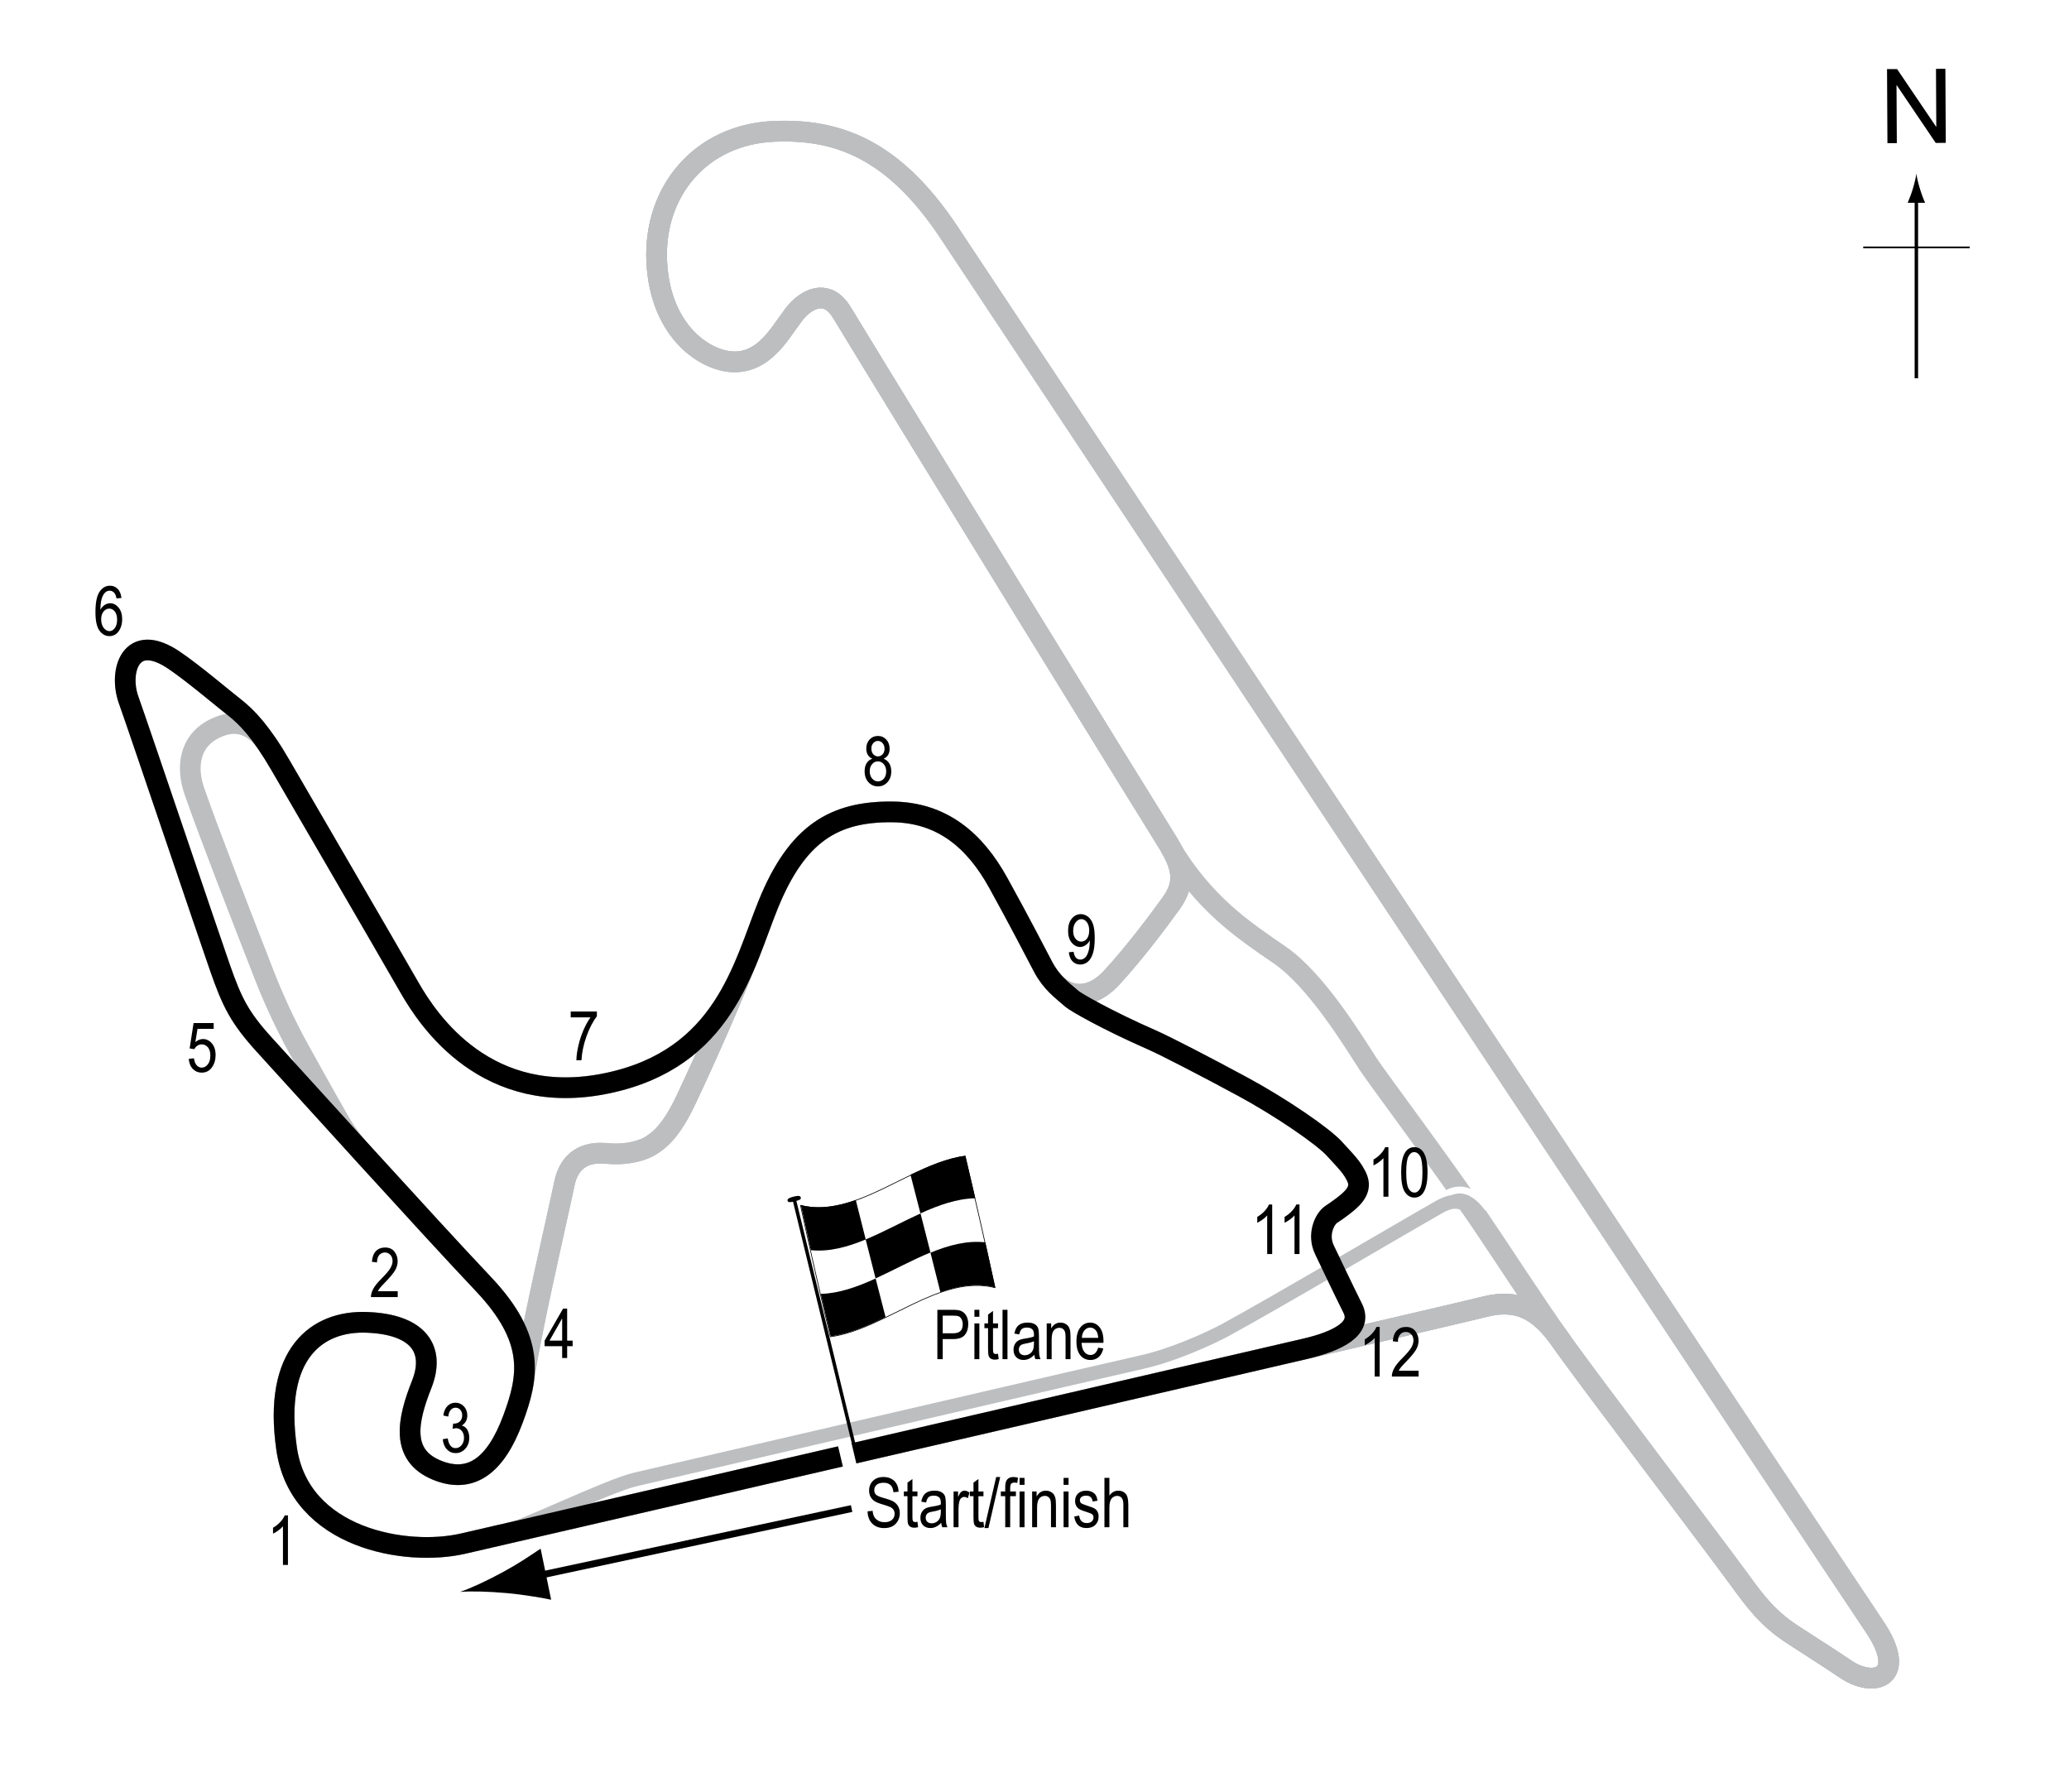 <?xml version="1.0" encoding="UTF-8"?> <svg xmlns="http://www.w3.org/2000/svg" xmlns:xlink="http://www.w3.org/1999/xlink" version="1.1" x="0px" y="0px" width="300px" height="259.813px" viewBox="0 0 300 259.813" xml:space="preserve"> <g id="Background"> <rect x="0" fill="#FFFFFF" width="300.001" height="259.813"></rect> </g> <g id="Link_roads"> <path fill="none" stroke="#BCBEC0" stroke-width="3" d="M226.581,194.708c-4.771-6.771-8.5-12.656-12.234-18.141 c-5.556-8.159-14.734-20.399-15.953-22.275c-2.166-3.334-7.499-12.167-12.833-15.834s-10.917-7.354-15.917-15.688"></path> <path fill="none" stroke="#BCBEC0" stroke-width="3" d="M75.893,200.521c1-7.75,5.25-25.313,5.938-28.875 c0.623-3.229,2.818-4.616,5.563-4.438c5.75,0.375,8.813-0.688,12.188-8c3.798-8.229,5.625-12.188,8.875-20.438"></path> </g> <g id="Pitlane"> <line fill="none" stroke="#FFFFFF" x1="190.143" y1="184.333" x2="195.018" y2="181.208"></line> <line fill="none" stroke="#FFFFFF" x1="191.643" y1="186.458" x2="196.143" y2="183.833"></line> <path fill="none" stroke="#FFFFFF" d="M209.268,173.458c0,0,3-3,6.5,1.75"></path> <path fill="none" stroke="#BCBEC0" stroke-width="2" d="M225.623,193.416c-2.834-4-9.563-14.457-11.229-16.791 s-3.127-3.099-5.667-1.667c-4.583,2.583-24.083,14.083-31,17.833c-2.426,1.314-7.704,3.687-12.083,4.667 c-5.583,1.25-56.5,13.083-73.417,17c-4.417,1.022-17.146,7.479-21.896,8.583"></path> </g> <g id="GP_Circuit"> <path fill="none" stroke="#BCBEC0" stroke-width="3" d="M137.56,33.625c7,10.5,129.166,194.75,134.166,202.083 s0.196,9.209-4.166,6.25c-2.334-1.583-4.084-2.667-7.667-5c-3.658-2.382-5.468-4.905-7.667-7.917 c-3.833-5.25-22.372-29.639-25.833-34.583c-2.917-4.167-5.917-6.333-11.167-5c-6.993,1.775-136.167,31.583-148.083,34.333 c-8.271,1.909-23.701-0.732-25.583-13.75c-2-13.833,4.417-18.583,11.583-18.333c7.644,0.267,9.986,3.994,8,9 c-2.083,5.25-3.083,10.25,2.167,12.417c4.988,2.059,8.583-0.667,11.083-7.417c2.254-6.086,3.329-11.499-4.333-19.583 c-7.583-8-27.333-29.834-31.667-34.584c-3.695-4.051-4.75-6.25-6.5-11.25s-11.5-33.917-13.25-38.833 c-1.464-4.113,0.286-10.01,6.583-5.75c2.833,1.917,6.833,5.333,8.75,6.833c1.857,1.454,3.885,3.565,6.75,8.5 c3,5.167,15.083,25.917,18.667,32.167c2.73,4.762,11.167,17.5,28.667,13.833c16.975-3.557,19.719-17.026,23.333-25.916 c4.167-10.25,9.5-13.5,18-13.417c7.254,0.071,11.975,4.185,15.333,10.25c3,5.417,5.563,10.383,6.5,12.167 c2.584,4.916,6.667,5.166,9.917,1.666s6.84-8.288,8.667-10.833c2.333-3.25,1.529-5.608-0.917-9.5 c-3.667-5.833-35.333-57.25-46.833-76.167c-1.978-3.253-4.62-2.129-6.25-0.5c-2.084,2.083-4.167,7.5-9.084,7.667 c-4.248,0.144-11-4.25-11.5-14.5s6.417-18.5,17.083-18.917C121.317,18.69,129.467,21.485,137.56,33.625z"></path> </g> <g id="Intermediate_Circuit"> <path fill="none" stroke="#BCBEC0" stroke-width="3" d="M137.56,33.625c7,10.5,129.166,194.75,134.166,202.083 s0.196,9.209-4.166,6.25c-2.334-1.583-4.084-2.667-7.667-5c-3.658-2.382-5.468-4.905-7.667-7.917 c-3.833-5.25-22.372-29.639-25.833-34.583c-2.917-4.167-5.917-6.333-11.167-5c-6.993,1.775-136.167,31.583-148.083,34.333 c-8.271,1.909-23.701-0.732-25.583-13.75c-2-13.833,4.417-18.583,11.583-18.333c7.644,0.267,9.986,3.994,8,9 c-2.083,5.25-3.083,10.25,2.167,12.417c4.988,2.059,8.583-0.667,11.083-7.417c0.563-1.521,1.208-3.437,1.351-4.491 c0.893-6.607,4.753-23.32,6.086-29.612c0.674-3.182,2.729-4.833,6.563-4.354c2.573,0.321,5.275-0.752,5.708-1.021 c1.547-0.958,2.229-1.688,3.125-2.896c0.609-0.821,1.154-1.738,1.75-2.896c1.417-2.75,7.26-15.692,10.362-23.888 c0.722-1.906,1.373-3.747,2.055-5.425c4.167-10.25,9.5-13.5,18-13.417c7.254,0.071,11.975,4.185,15.333,10.25 c3,5.417,5.563,10.383,6.5,12.167c2.584,4.916,6.667,5.166,9.917,1.666s6.84-8.288,8.667-10.833c2.333-3.25,1.529-5.608-0.917-9.5 c-3.667-5.833-35.333-57.25-46.833-76.167c-1.978-3.253-4.62-2.129-6.25-0.5c-2.084,2.083-4.167,7.5-9.084,7.667 c-4.248,0.144-11-4.25-11.5-14.5s6.417-18.5,17.083-18.917C121.317,18.69,129.467,21.485,137.56,33.625z"></path> </g> <g id="Motorcycle_circuit"> <path fill="none" stroke="#BCBEC0" stroke-width="3" d="M137.56,33.625c7,10.5,129.166,194.75,134.166,202.083 s0.196,9.209-4.166,6.25c-2.334-1.583-4.084-2.667-7.667-5c-3.658-2.382-5.468-4.905-7.667-7.917 c-3.833-5.25-22.372-29.639-25.833-34.583c-2.917-4.167-5.917-6.333-11.167-5c-6.993,1.775-136.167,31.583-148.083,34.333 c-8.271,1.909-23.701-0.732-25.583-13.75c-2-13.833,4.417-18.583,11.583-18.333c7.644,0.267,9.986,3.994,8,9 c-2.083,5.25-3.083,10.25,2.167,12.417c4.988,2.059,8.583-0.667,11.083-7.417c2.254-6.086,3.329-11.499-4.333-19.583 c-3.849-4.061-10.833-11.685-17.344-18.831c-1.579-1.733-2.661-3.249-3.406-4.544c-2.542-4.416-4.266-7.591-5.917-10.541 c-0.697-1.245-2.986-5.468-5.042-10.75c-3.583-9.209-7.958-20.417-10.167-26.751c-1.124-3.224-0.958-7.333,3.208-9.208 c5.428-2.443,7.971,3.195,9.333,5.542c3,5.167,15.083,25.917,18.667,32.167c2.73,4.762,11.167,17.5,28.667,13.833 c16.975-3.557,19.719-17.026,23.333-25.916c4.167-10.25,9.5-13.5,18-13.417c7.254,0.071,11.975,4.185,15.333,10.25 c3,5.417,5.563,10.383,6.5,12.167c2.584,4.916,6.667,5.166,9.917,1.666s6.84-8.288,8.667-10.833c2.333-3.25,1.529-5.608-0.917-9.5 c-3.667-5.833-35.333-57.25-46.833-76.167c-1.978-3.253-4.62-2.129-6.25-0.5c-2.084,2.083-4.167,7.5-9.084,7.667 c-4.248,0.144-11-4.25-11.5-14.5s6.417-18.5,17.083-18.917C121.317,18.69,129.467,21.485,137.56,33.625z"></path> </g> <g id="West_Long_Circuit"> <path fill="none" stroke="#000000" stroke-width="3" d="M196.862,171.021c0.594,1.688-0.994,2.972-2.302,3.959 c-0.622,0.47-0.871,0.632-1.541,1.083c-0.959,0.646-2.042,2.917-0.979,5.125c1.224,2.543,2.628,5.53,4.104,8.489 c1.438,2.886-2.043,4.745-7.042,5.907c-40.234,9.349-113.147,26.174-121.958,28.207c-8.271,1.909-23.701-0.732-25.583-13.75 c-2-13.833,4.417-18.583,11.583-18.333c7.644,0.267,9.986,3.994,8,9c-2.083,5.25-3.083,10.25,2.167,12.417 c4.988,2.059,8.583-0.667,11.083-7.417c2.254-6.086,3.329-11.499-4.333-19.583c-7.583-8-27.333-29.834-31.667-34.584 c-3.695-4.051-4.75-6.25-6.5-11.25s-11.5-33.917-13.25-38.833c-1.464-4.113,0.286-10.01,6.583-5.75 c2.833,1.917,6.833,5.333,8.75,6.833c1.857,1.454,3.885,3.565,6.75,8.5c3,5.167,15.083,25.917,18.667,32.167 c2.73,4.762,11.167,17.5,28.667,13.833c16.975-3.557,19.719-17.026,23.333-25.916c4.167-10.25,9.5-13.5,18-13.417 c7.254,0.071,11.975,4.185,15.333,10.25c3,5.417,5.563,10.383,6.5,12.167c1.229,2.338,2.708,3.39,4.229,4.708 c0.469,0.406,4.75,2.938,11.656,5.969c1.895,0.831,7.906,3.938,13.156,6.781c5.35,2.897,11.625,7.156,13.292,9.042 C194.748,167.969,196.271,169.341,196.862,171.021z"></path> </g> <g id="Startline"> <line fill="none" stroke="#FFFFFF" stroke-width="2" x1="122.476" y1="209.375" x2="123.226" y2="212.542"></line> </g> <g id="Flag_x2C__North"> <g> <g> <path fill="#FFFFFF" stroke="#000000" stroke-width="0.1" d="M144.265,186.681c-7.955-2.016-15.91,6.045-23.865,7.124 c-1.443-6.087-2.886-12.403-4.329-19.052c7.956,2.017,15.912-6.047,23.868-7.123 C141.381,173.717,142.823,180.033,144.265,186.681z"></path> <path d="M125.527,179.694c-2.651,1.098-5.304,1.826-7.955,1.554c-0.481-2.144-0.964-4.32-1.445-6.534 c2.652,0.657,5.306,0.197,7.958-0.745C124.565,175.892,125.046,177.799,125.527,179.694z"></path> <path d="M128.405,190.956c-2.652,1.281-5.306,2.422-7.958,2.791c-0.48-2.028-0.961-4.081-1.441-6.163 c2.652-0.067,5.305-1.021,7.957-2.23C127.443,187.229,127.924,189.095,128.405,190.956z"></path> <path d="M134.915,181.58c-2.652,1.087-5.305,2.553-7.957,3.763c-0.48-1.876-0.96-3.759-1.44-5.654 c2.651-1.097,5.304-2.563,7.955-3.767C133.953,177.798,134.434,179.683,134.915,181.58z"></path> <path d="M144.313,186.66c-2.652-0.686-5.305-0.248-7.957,0.682c-0.48-1.925-0.962-3.835-1.442-5.731 c2.652-1.087,5.304-1.798,7.956-1.498C143.351,182.261,143.832,184.442,144.313,186.66z"></path> <path d="M141.417,173.72c-2.652,0.049-5.304,0.991-7.956,2.195c-0.48-1.876-0.962-3.742-1.442-5.604 c2.652-1.279,5.305-2.41,7.957-2.763C140.456,169.579,140.936,171.635,141.417,173.72z"></path> </g> </g> <line fill="#FFFFFF" stroke="#000000" stroke-width="0.5" x1="115.094" y1="173.607" x2="123.783" y2="209.333"></line> <path d="M116.109,173.619c0.046,0.189,0.001,0.338-0.855,0.546c-0.856,0.207-1.011,0.109-1.058-0.08 c-0.045-0.189,0.036-0.396,0.892-0.603C115.943,173.273,116.063,173.429,116.109,173.619z"></path> <g> <line fill="none" stroke="#000000" x1="123.482" y1="218.705" x2="76.665" y2="228.728"></line> <path d="M72.885,227.938c2.275-1.233,3.716-2.233,5.504-3.418l1.527,7.409c-0.765-0.186-3.829-0.73-6.406-0.963 c-2.763-0.249-5.232-0.301-6.798-0.178C68.199,230.281,70.448,229.259,72.885,227.938z"></path> </g> <g> <g> <g> <line fill="none" stroke="#000000" stroke-width="0.5" x1="277.868" y1="54.84" x2="277.868" y2="28.557"></line> <path d="M277.355,27.376c-0.249,0.827-0.479,1.364-0.746,2.027h2.522c-0.113-0.237-0.496-1.2-0.746-2.027 c-0.268-0.885-0.449-1.687-0.516-2.207C277.805,25.69,277.622,26.492,277.355,27.376z"></path> </g> </g> </g> <line fill="none" stroke="#000000" stroke-width="0.25" x1="270.163" y1="35.866" x2="285.598" y2="35.866"></line> <g> <path d="M273.673,20.757l-0.058-10.737l1.458-0.008l5.685,8.4l-0.045-8.43l1.362-0.007l0.058,10.737l-1.458,0.008l-5.685-8.407 l0.045,8.438L273.673,20.757z"></path> </g> </g> <g id="West_Long_Labels"> <g> <path d="M135.916,197.05v-7.158h2.212c0.521,0,0.905,0.045,1.152,0.137c0.339,0.123,0.608,0.354,0.811,0.688 s0.303,0.747,0.303,1.235c0,0.645-0.164,1.17-0.493,1.577s-0.896,0.61-1.704,0.61h-1.504v2.91H135.916z M136.692,193.295h1.519 c0.479,0,0.828-0.108,1.05-0.325c0.222-0.216,0.332-0.543,0.332-0.979c0-0.283-0.055-0.525-0.163-0.728 c-0.109-0.202-0.241-0.341-0.396-0.415c-0.154-0.074-0.434-0.112-0.837-0.112h-1.504V193.295z"></path> <path d="M141.287,190.902v-1.011h0.718v1.011H141.287z M141.287,197.05v-5.186h0.718v5.186H141.287z"></path> <path d="M144.709,196.264l0.098,0.776c-0.198,0.053-0.378,0.078-0.537,0.078c-0.251,0-0.452-0.05-0.605-0.148 c-0.153-0.1-0.258-0.236-0.315-0.408c-0.057-0.172-0.085-0.516-0.085-1.03v-2.983h-0.527v-0.684h0.527v-1.284l0.718-0.527v1.812 h0.728v0.684h-0.728v3.032c0,0.28,0.021,0.46,0.063,0.542c0.062,0.117,0.178,0.176,0.347,0.176 C144.473,196.298,144.58,196.286,144.709,196.264z"></path> <path d="M145.364,197.05v-7.158h0.718v7.158H145.364z"></path> <path d="M149.978,196.41c-0.241,0.251-0.491,0.439-0.752,0.566s-0.53,0.19-0.811,0.19c-0.442,0-0.796-0.133-1.06-0.4 s-0.396-0.627-0.396-1.079c0-0.3,0.062-0.565,0.186-0.796s0.293-0.412,0.508-0.542s0.54-0.226,0.977-0.288 c0.586-0.086,1.016-0.188,1.289-0.308l0.005-0.225c0-0.354-0.063-0.604-0.19-0.747c-0.179-0.209-0.454-0.313-0.825-0.313 c-0.335,0-0.586,0.069-0.752,0.209c-0.166,0.139-0.288,0.399-0.366,0.782l-0.708-0.117c0.101-0.557,0.306-0.962,0.612-1.216 c0.309-0.254,0.748-0.381,1.321-0.381c0.446,0,0.796,0.084,1.05,0.252c0.254,0.167,0.414,0.375,0.48,0.622 c0.067,0.247,0.101,0.608,0.101,1.084v1.172c0,0.82,0.016,1.337,0.046,1.55c0.031,0.214,0.093,0.422,0.184,0.623h-0.752 C150.049,196.87,150,196.657,149.978,196.41z M149.919,194.447c-0.264,0.13-0.656,0.241-1.177,0.332 c-0.303,0.052-0.515,0.111-0.635,0.179c-0.12,0.066-0.214,0.16-0.28,0.283c-0.067,0.121-0.101,0.262-0.101,0.422 c0,0.248,0.076,0.445,0.229,0.594c0.153,0.147,0.364,0.222,0.635,0.222c0.257,0,0.49-0.067,0.701-0.2 c0.209-0.133,0.366-0.312,0.471-0.535c0.104-0.223,0.156-0.547,0.156-0.974V194.447z"></path> <path d="M151.77,197.05v-5.186h0.649v0.732c0.156-0.285,0.347-0.498,0.572-0.639c0.227-0.141,0.485-0.211,0.778-0.211 c0.227,0,0.438,0.045,0.631,0.135c0.193,0.089,0.35,0.206,0.468,0.352c0.119,0.145,0.207,0.332,0.266,0.563 s0.088,0.586,0.088,1.064v3.188h-0.718v-3.158c0-0.381-0.032-0.659-0.098-0.836c-0.065-0.176-0.167-0.312-0.306-0.408 c-0.138-0.096-0.298-0.144-0.48-0.144c-0.345,0-0.62,0.129-0.825,0.386c-0.205,0.258-0.308,0.699-0.308,1.325v2.835H151.77z"></path> <path d="M159.236,195.38l0.742,0.112c-0.124,0.554-0.348,0.971-0.672,1.253c-0.323,0.281-0.725,0.422-1.203,0.422 c-0.603,0-1.09-0.229-1.463-0.686c-0.372-0.458-0.559-1.117-0.559-1.98c0-0.895,0.188-1.578,0.564-2.049 c0.375-0.47,0.852-0.705,1.428-0.705c0.55,0,1.009,0.23,1.377,0.693s0.552,1.131,0.552,2.007l-0.005,0.234h-3.174 c0.029,0.583,0.164,1.022,0.405,1.318s0.534,0.444,0.879,0.444C158.648,196.444,159.024,196.089,159.236,195.38z M156.868,193.959 h2.373c-0.032-0.449-0.129-0.784-0.288-1.006c-0.231-0.322-0.525-0.483-0.884-0.483c-0.322,0-0.598,0.135-0.825,0.402 C157.016,193.142,156.89,193.503,156.868,193.959z"></path> </g> <g> <path d="M125.795,219.112l0.732-0.078c0.039,0.395,0.128,0.701,0.266,0.92c0.139,0.221,0.337,0.396,0.594,0.53 s0.547,0.2,0.869,0.2c0.462,0,0.821-0.113,1.076-0.338c0.256-0.227,0.384-0.52,0.384-0.881c0-0.211-0.046-0.395-0.14-0.553 c-0.092-0.157-0.232-0.286-0.42-0.387c-0.187-0.102-0.591-0.243-1.213-0.428c-0.554-0.164-0.947-0.329-1.182-0.495 s-0.417-0.377-0.547-0.632c-0.13-0.256-0.195-0.545-0.195-0.867c0-0.58,0.188-1.053,0.562-1.421s0.879-0.552,1.514-0.552 c0.437,0,0.817,0.086,1.146,0.259c0.326,0.173,0.58,0.42,0.762,0.742c0.18,0.322,0.277,0.702,0.29,1.138l-0.747,0.068 c-0.039-0.465-0.178-0.811-0.418-1.035c-0.238-0.225-0.575-0.337-1.008-0.337c-0.439,0-0.774,0.099-1.006,0.296 c-0.231,0.196-0.347,0.451-0.347,0.764c0,0.289,0.085,0.514,0.254,0.674c0.169,0.159,0.55,0.32,1.143,0.484 c0.579,0.16,0.985,0.299,1.22,0.417c0.358,0.183,0.628,0.423,0.811,0.721s0.274,0.653,0.274,1.065c0,0.41-0.096,0.783-0.288,1.119 c-0.192,0.338-0.453,0.594-0.783,0.77c-0.331,0.175-0.729,0.263-1.194,0.263c-0.726,0-1.305-0.218-1.735-0.654 C126.036,220.448,125.812,219.858,125.795,219.112z"></path> <path d="M133.027,220.631l0.098,0.776c-0.198,0.053-0.378,0.078-0.537,0.078c-0.251,0-0.452-0.05-0.605-0.148 c-0.153-0.1-0.258-0.236-0.315-0.408c-0.057-0.172-0.085-0.516-0.085-1.03v-2.983h-0.527v-0.684h0.527v-1.284l0.718-0.527v1.812 h0.728v0.684h-0.728v3.032c0,0.28,0.021,0.46,0.063,0.542c0.062,0.117,0.178,0.176,0.347,0.176 C132.791,220.665,132.897,220.653,133.027,220.631z"></path> <path d="M136.474,220.777c-0.241,0.251-0.491,0.439-0.752,0.566s-0.53,0.19-0.811,0.19c-0.442,0-0.796-0.133-1.06-0.4 s-0.396-0.627-0.396-1.079c0-0.3,0.062-0.565,0.186-0.796s0.293-0.412,0.508-0.542s0.54-0.226,0.977-0.288 c0.586-0.086,1.016-0.188,1.289-0.308l0.005-0.225c0-0.354-0.063-0.604-0.19-0.747c-0.179-0.209-0.454-0.313-0.825-0.313 c-0.335,0-0.586,0.069-0.752,0.209c-0.166,0.139-0.288,0.399-0.366,0.782l-0.708-0.117c0.101-0.557,0.305-0.962,0.613-1.216 c0.307-0.254,0.747-0.381,1.32-0.381c0.446,0,0.796,0.084,1.05,0.252c0.254,0.167,0.414,0.375,0.481,0.622 c0.066,0.247,0.1,0.608,0.1,1.084v1.172c0,0.82,0.016,1.337,0.047,1.55c0.03,0.214,0.092,0.422,0.183,0.623h-0.752 C136.545,221.237,136.497,221.024,136.474,220.777z M136.416,218.814c-0.264,0.13-0.656,0.241-1.177,0.332 c-0.303,0.052-0.515,0.111-0.635,0.179c-0.12,0.066-0.214,0.16-0.281,0.283c-0.066,0.121-0.1,0.262-0.1,0.422 c0,0.248,0.076,0.445,0.229,0.594c0.153,0.147,0.364,0.222,0.635,0.222c0.257,0,0.491-0.067,0.7-0.2 c0.211-0.133,0.367-0.312,0.472-0.535c0.104-0.223,0.156-0.547,0.156-0.974V218.814z"></path> <path d="M138.266,221.417v-5.186h0.649v0.786c0.166-0.364,0.318-0.606,0.456-0.726c0.139-0.118,0.294-0.178,0.467-0.178 c0.241,0,0.486,0.094,0.737,0.283l-0.244,0.815c-0.179-0.127-0.354-0.19-0.522-0.19c-0.153,0-0.293,0.054-0.42,0.161 s-0.217,0.257-0.269,0.449c-0.091,0.335-0.137,0.692-0.137,1.069v2.715H138.266z"></path> <path d="M142.597,220.631l0.098,0.776c-0.198,0.053-0.378,0.078-0.537,0.078c-0.251,0-0.452-0.05-0.605-0.148 c-0.153-0.1-0.258-0.236-0.315-0.408c-0.057-0.172-0.085-0.516-0.085-1.03v-2.983h-0.527v-0.684h0.527v-1.284l0.718-0.527v1.812 h0.728v0.684h-0.728v3.032c0,0.28,0.021,0.46,0.063,0.542c0.062,0.117,0.178,0.176,0.347,0.176 C142.361,220.665,142.467,220.653,142.597,220.631z"></path> <path d="M142.74,221.534l1.7-7.397h0.586l-1.705,7.397H142.74z"></path> <path d="M145.756,221.417v-4.502h-0.64v-0.684h0.64v-0.552c0-0.407,0.042-0.712,0.127-0.915c0.085-0.204,0.215-0.359,0.39-0.467 s0.394-0.161,0.658-0.161c0.206,0,0.431,0.03,0.676,0.093l-0.107,0.762c-0.149-0.033-0.291-0.049-0.425-0.049 c-0.215,0-0.369,0.057-0.461,0.168c-0.094,0.113-0.14,0.326-0.14,0.643v0.479h0.83v0.684h-0.83v4.502H145.756z"></path> <path d="M147.836,215.27v-1.011h0.718v1.011H147.836z M147.836,221.417v-5.186h0.718v5.186H147.836z"></path> <path d="M149.658,221.417v-5.186h0.649v0.732c0.156-0.285,0.347-0.498,0.572-0.639c0.227-0.141,0.485-0.211,0.778-0.211 c0.227,0,0.438,0.045,0.631,0.135c0.193,0.089,0.35,0.206,0.468,0.352c0.119,0.145,0.207,0.332,0.266,0.563 s0.088,0.586,0.088,1.064v3.188h-0.718v-3.158c0-0.381-0.032-0.659-0.098-0.836c-0.065-0.176-0.167-0.312-0.306-0.408 c-0.138-0.096-0.298-0.144-0.48-0.144c-0.345,0-0.62,0.129-0.825,0.386c-0.205,0.258-0.308,0.699-0.308,1.325v2.835H149.658z"></path> <path d="M154.218,215.27v-1.011h0.718v1.011H154.218z M154.218,221.417v-5.186h0.718v5.186H154.218z"></path> <path d="M155.761,219.864l0.718-0.137c0.042,0.366,0.157,0.639,0.346,0.816c0.188,0.179,0.438,0.268,0.75,0.268 c0.313,0,0.554-0.077,0.724-0.232c0.171-0.154,0.256-0.35,0.256-0.588c0-0.205-0.073-0.365-0.22-0.479 c-0.101-0.078-0.345-0.176-0.732-0.293c-0.56-0.172-0.935-0.318-1.123-0.439s-0.335-0.281-0.439-0.483s-0.156-0.431-0.156-0.688 c0-0.443,0.142-0.803,0.425-1.079s0.676-0.415,1.177-0.415c0.315,0,0.594,0.057,0.832,0.171c0.24,0.114,0.423,0.267,0.55,0.459 s0.215,0.468,0.264,0.825l-0.703,0.117c-0.065-0.566-0.373-0.85-0.923-0.85c-0.313,0-0.545,0.063-0.698,0.188 s-0.229,0.284-0.229,0.479c0,0.191,0.073,0.342,0.22,0.453c0.089,0.064,0.35,0.168,0.783,0.311 c0.597,0.189,0.982,0.34,1.157,0.453c0.175,0.111,0.312,0.266,0.409,0.459c0.097,0.194,0.146,0.426,0.146,0.692 c0,0.495-0.157,0.897-0.471,1.203c-0.314,0.307-0.743,0.46-1.287,0.46C156.515,221.534,155.924,220.978,155.761,219.864z"></path> <path d="M160.141,221.417v-7.158h0.718v2.568c0.169-0.238,0.36-0.416,0.573-0.535c0.214-0.118,0.449-0.178,0.706-0.178 c0.452,0,0.81,0.145,1.071,0.432c0.263,0.289,0.394,0.816,0.394,1.585v3.286h-0.718v-3.286c0-0.449-0.08-0.771-0.239-0.967 s-0.379-0.293-0.659-0.293c-0.313,0-0.578,0.126-0.799,0.376c-0.219,0.25-0.329,0.695-0.329,1.333v2.837H160.141z"></path> </g> <g> <path d="M41.751,226.882h-0.723v-5.601c-0.166,0.195-0.389,0.395-0.669,0.599c-0.28,0.203-0.537,0.357-0.771,0.461v-0.85 c0.397-0.229,0.748-0.506,1.052-0.835c0.305-0.329,0.519-0.649,0.643-0.962h0.469V226.882z"></path> </g> <g> <path d="M57.668,187.204v0.845h-3.882c-0.01-0.342,0.094-0.725,0.31-1.147c0.217-0.424,0.613-0.924,1.189-1.5 c0.674-0.672,1.115-1.19,1.323-1.557c0.208-0.367,0.313-0.709,0.313-1.024c0-0.364-0.106-0.662-0.319-0.892 c-0.214-0.23-0.477-0.345-0.789-0.345c-0.335,0-0.61,0.124-0.825,0.372s-0.322,0.604-0.322,1.068l-0.742-0.093 c0.052-0.687,0.247-1.204,0.583-1.55c0.338-0.348,0.781-0.521,1.331-0.521c0.599,0,1.052,0.202,1.36,0.604 c0.307,0.404,0.461,0.863,0.461,1.377c0,0.455-0.12,0.893-0.361,1.311s-0.698,0.976-1.372,1.673 c-0.43,0.439-0.707,0.739-0.833,0.899c-0.125,0.159-0.227,0.318-0.305,0.479H57.668z"></path> </g> <g> <path d="M64.203,208.654l0.718-0.117c0.15,0.94,0.53,1.411,1.14,1.411c0.33,0,0.615-0.139,0.856-0.418s0.362-0.641,0.362-1.084 c0-0.417-0.11-0.753-0.332-1.008c-0.222-0.254-0.493-0.381-0.815-0.381c-0.137,0-0.306,0.033-0.508,0.098l0.083-0.771l0.112,0.01 c0.356,0,0.646-0.109,0.868-0.326c0.222-0.218,0.333-0.509,0.333-0.873c0-0.334-0.093-0.603-0.279-0.806 c-0.186-0.203-0.412-0.305-0.68-0.305c-0.277,0-0.512,0.106-0.703,0.319c-0.19,0.214-0.313,0.537-0.364,0.97l-0.718-0.156 c0.091-0.612,0.296-1.074,0.615-1.387s0.705-0.469,1.157-0.469c0.476,0,0.879,0.176,1.211,0.526 c0.332,0.352,0.498,0.795,0.498,1.328c0,0.325-0.07,0.613-0.211,0.863s-0.338,0.447-0.59,0.59 c0.233,0.066,0.426,0.174,0.578,0.322c0.152,0.15,0.275,0.35,0.37,0.601c0.094,0.251,0.141,0.53,0.141,0.839 c0,0.658-0.193,1.195-0.581,1.613s-0.852,0.627-1.392,0.627c-0.501,0-0.926-0.182-1.274-0.547S64.251,209.27,64.203,208.654z"></path> </g> <g> <path d="M81.512,196.883v-1.714h-2.544v-0.806l2.676-4.639h0.591v4.639h0.796v0.806h-0.796v1.714H81.512z M81.512,194.363v-3.228 l-1.834,3.228H81.512z"></path> </g> <g> <path d="M27.37,153.508l0.757-0.078c0.059,0.456,0.191,0.795,0.397,1.019c0.207,0.223,0.447,0.334,0.721,0.334 c0.342,0,0.637-0.157,0.884-0.472c0.247-0.315,0.371-0.744,0.371-1.288c0-0.512-0.12-0.909-0.358-1.191 c-0.24-0.281-0.54-0.423-0.901-0.423c-0.218,0-0.423,0.062-0.612,0.184c-0.191,0.122-0.342,0.293-0.452,0.512l-0.679-0.108 l0.571-3.678h2.915v0.84h-2.343l-0.313,1.926c0.348-0.301,0.718-0.451,1.108-0.451c0.491,0,0.919,0.209,1.281,0.628 c0.363,0.419,0.545,0.983,0.545,1.694c0,0.7-0.182,1.301-0.544,1.801c-0.363,0.5-0.851,0.75-1.463,0.75 c-0.508,0-0.937-0.177-1.287-0.529C27.618,154.622,27.419,154.133,27.37,153.508z"></path> </g> <g> <path d="M17.609,86.692l-0.718,0.068c-0.068-0.366-0.169-0.627-0.302-0.783c-0.192-0.227-0.423-0.34-0.692-0.34 c-0.419,0-0.755,0.26-1.009,0.781c-0.218,0.449-0.328,1.113-0.331,1.992c0.166-0.313,0.374-0.549,0.625-0.71 s0.516-0.242,0.796-0.242c0.466,0,0.872,0.211,1.218,0.632c0.348,0.421,0.521,0.985,0.521,1.692c0,0.479-0.087,0.912-0.261,1.301 c-0.175,0.389-0.398,0.676-0.672,0.862s-0.574,0.278-0.903,0.278c-0.593,0-1.081-0.267-1.465-0.801S13.84,90,13.84,88.753 c0-1.383,0.196-2.369,0.59-2.957s0.897-0.881,1.512-0.881c0.445,0,0.818,0.152,1.119,0.455 C17.361,85.674,17.544,86.115,17.609,86.692z M14.67,89.783c0,0.518,0.122,0.934,0.366,1.248s0.527,0.471,0.85,0.471 c0.283,0,0.536-0.148,0.76-0.444c0.223-0.296,0.334-0.703,0.334-1.221c0-0.508-0.11-0.902-0.332-1.182s-0.491-0.42-0.811-0.42 c-0.313,0-0.585,0.139-0.818,0.417C14.786,88.931,14.67,89.308,14.67,89.783z"></path> </g> <g> <path d="M82.752,147.495v-0.845h3.794v0.684c-0.566,0.735-1.064,1.693-1.494,2.874c-0.43,1.18-0.677,2.35-0.742,3.508h-0.737 c0.01-0.6,0.104-1.297,0.285-2.095c0.18-0.798,0.428-1.558,0.742-2.28c0.315-0.723,0.654-1.338,1.019-1.846H82.752z"></path> </g> <g> <path d="M126.483,109.999c-0.288-0.13-0.506-0.316-0.653-0.559c-0.147-0.243-0.221-0.544-0.221-0.905 c0-0.543,0.16-0.985,0.479-1.327c0.319-0.341,0.722-0.512,1.205-0.512c0.487,0,0.892,0.174,1.215,0.522s0.484,0.797,0.484,1.347 c0,0.345-0.071,0.637-0.215,0.876c-0.144,0.239-0.359,0.425-0.649,0.559c0.355,0.14,0.628,0.366,0.818,0.679 c0.19,0.313,0.285,0.7,0.285,1.163c0,0.639-0.185,1.159-0.554,1.561s-0.826,0.604-1.373,0.604c-0.552,0-1.013-0.201-1.382-0.604 s-0.554-0.931-0.554-1.585c0-0.479,0.099-0.874,0.295-1.185C125.862,110.32,126.134,110.109,126.483,109.999z M126.107,111.817 c0,0.439,0.118,0.793,0.354,1.062s0.517,0.403,0.845,0.403c0.332,0,0.613-0.13,0.844-0.391s0.346-0.609,0.346-1.045 c0-0.439-0.118-0.793-0.355-1.062s-0.521-0.403-0.854-0.403c-0.327,0-0.606,0.133-0.835,0.4 C126.221,111.049,126.107,111.394,126.107,111.817z M126.346,108.509c0,0.351,0.093,0.63,0.277,0.838 c0.186,0.208,0.412,0.312,0.682,0.312c0.264,0,0.487-0.103,0.673-0.307c0.185-0.205,0.277-0.469,0.277-0.794 c0-0.334-0.095-0.608-0.285-0.821c-0.189-0.213-0.415-0.319-0.675-0.319s-0.482,0.104-0.669,0.312 C126.44,107.938,126.346,108.198,126.346,108.509z"></path> </g> <g> <path d="M154.977,138.061l0.693-0.078c0.11,0.755,0.437,1.133,0.977,1.133c0.241,0,0.46-0.082,0.656-0.247 c0.197-0.164,0.364-0.456,0.501-0.876s0.205-0.91,0.205-1.47v-0.176c-0.149,0.289-0.352,0.52-0.605,0.688 s-0.513,0.254-0.776,0.254c-0.479,0-0.891-0.209-1.238-0.628c-0.346-0.418-0.52-0.99-0.52-1.716c0-0.749,0.18-1.339,0.539-1.771 c0.36-0.431,0.797-0.646,1.312-0.646c0.364,0,0.705,0.121,1.021,0.361s0.56,0.596,0.732,1.064s0.259,1.145,0.259,2.026 c0,0.983-0.093,1.747-0.278,2.29s-0.438,0.941-0.754,1.191c-0.318,0.25-0.674,0.376-1.067,0.376c-0.446,0-0.818-0.152-1.118-0.456 C155.214,139.077,155.036,138.637,154.977,138.061z M157.931,134.899c0-0.512-0.114-0.915-0.343-1.209 c-0.229-0.293-0.491-0.439-0.787-0.439c-0.311,0-0.587,0.156-0.83,0.469c-0.243,0.313-0.364,0.73-0.364,1.252 c0,0.471,0.116,0.844,0.348,1.123s0.509,0.418,0.831,0.418c0.32,0,0.591-0.141,0.813-0.42 C157.82,135.812,157.931,135.414,157.931,134.899z"></path> </g> <g> <path d="M201.316,173.5h-0.723v-5.601c-0.166,0.195-0.389,0.395-0.669,0.598c-0.28,0.204-0.537,0.357-0.771,0.462v-0.85 c0.397-0.228,0.748-0.507,1.053-0.835c0.304-0.328,0.518-0.649,0.642-0.962h0.469V173.5z"></path> <path d="M203.162,169.97c0-1.201,0.162-2.111,0.485-2.729c0.324-0.618,0.802-0.928,1.434-0.928c0.56,0,1.001,0.251,1.323,0.752 c0.391,0.605,0.586,1.573,0.586,2.905c0,1.195-0.161,2.102-0.483,2.723c-0.322,0.619-0.801,0.93-1.436,0.93 c-0.56,0-1.018-0.273-1.375-0.82C203.34,172.255,203.162,171.312,203.162,169.97z M203.899,169.968 c0,1.162,0.111,1.941,0.335,2.338s0.51,0.594,0.858,0.594c0.33,0,0.605-0.2,0.827-0.602c0.222-0.4,0.333-1.178,0.333-2.33 c0-1.167-0.111-1.947-0.335-2.342c-0.224-0.394-0.514-0.591-0.869-0.591c-0.326,0-0.599,0.2-0.819,0.601 C204.009,168.037,203.899,168.813,203.899,169.968z"></path> </g> <g> <path d="M184.463,181.811h-0.723v-5.601c-0.166,0.195-0.389,0.395-0.669,0.598c-0.28,0.204-0.537,0.357-0.771,0.462v-0.85 c0.397-0.228,0.748-0.507,1.053-0.835c0.304-0.328,0.518-0.649,0.642-0.962h0.469V181.811z"></path> <path d="M188.423,181.811h-0.723v-5.601c-0.166,0.195-0.389,0.395-0.669,0.598c-0.28,0.204-0.537,0.357-0.771,0.462v-0.85 c0.397-0.228,0.748-0.507,1.052-0.835c0.305-0.328,0.519-0.649,0.643-0.962h0.469V181.811z"></path> </g> <g> <path d="M200.051,199.566h-0.723v-5.601c-0.166,0.195-0.389,0.395-0.669,0.598c-0.28,0.204-0.537,0.357-0.771,0.462v-0.85 c0.397-0.228,0.748-0.507,1.053-0.835c0.304-0.328,0.518-0.649,0.642-0.962h0.469V199.566z"></path> <path d="M205.696,198.722v0.845h-3.882c-0.01-0.342,0.094-0.725,0.311-1.147c0.216-0.424,0.612-0.924,1.188-1.5 c0.674-0.672,1.115-1.19,1.323-1.557c0.208-0.367,0.313-0.709,0.313-1.024c0-0.364-0.106-0.662-0.32-0.892 c-0.213-0.23-0.476-0.345-0.788-0.345c-0.335,0-0.61,0.124-0.825,0.372s-0.322,0.604-0.322,1.068l-0.742-0.093 c0.052-0.687,0.246-1.204,0.584-1.55c0.336-0.348,0.78-0.521,1.33-0.521c0.599,0,1.053,0.202,1.359,0.604 c0.309,0.404,0.462,0.863,0.462,1.377c0,0.455-0.12,0.893-0.361,1.311s-0.698,0.976-1.372,1.673 c-0.43,0.439-0.707,0.739-0.832,0.899c-0.126,0.159-0.228,0.318-0.306,0.479H205.696z"></path> </g> </g> </svg> 